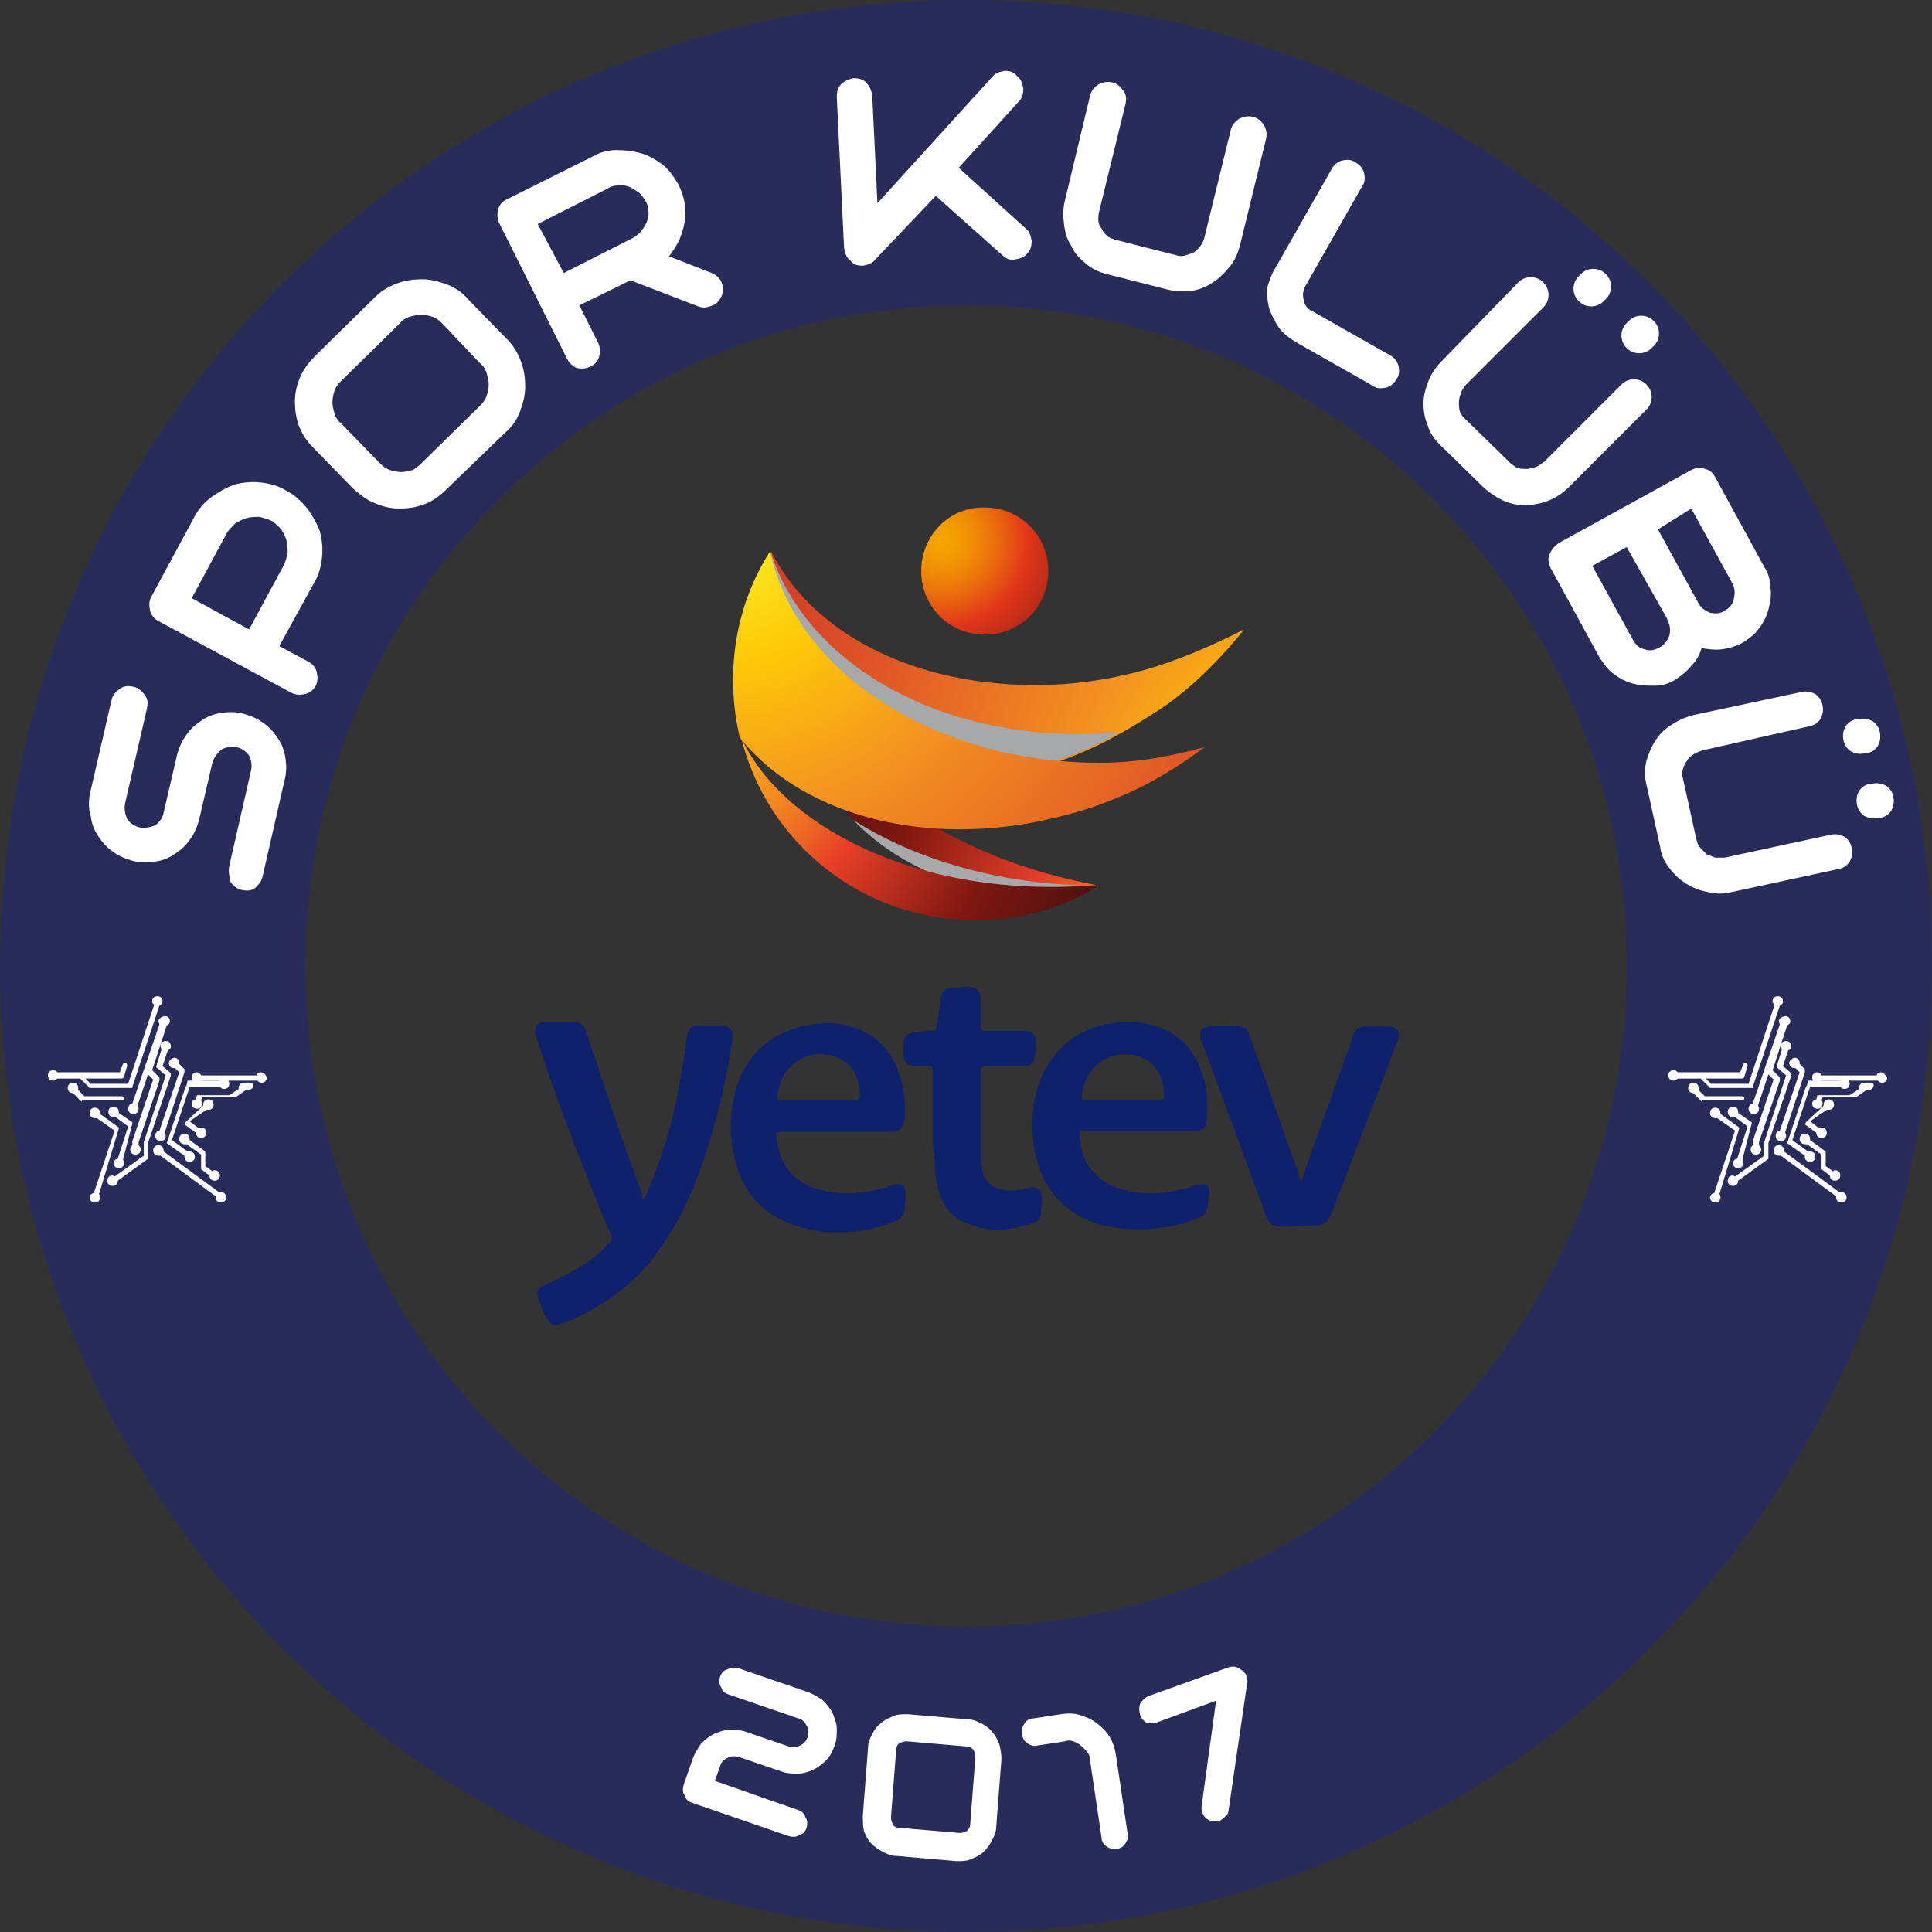 <?xml version="1.0" encoding="utf-8"?>
<!-- Generator: Adobe Illustrator 27.2.0, SVG Export Plug-In . SVG Version: 6.00 Build 0)  -->
<svg version="1.1" id="Layer_1" xmlns="http://www.w3.org/2000/svg" xmlns:xlink="http://www.w3.org/1999/xlink" x="0px" y="0px"
	 viewBox="0 0 185.4 185.4" style="enable-background:new 0 0 185.4 185.4;" xml:space="preserve">
<rect x="0" y="0" width="185.4" height="185.4" fill="#333333" stroke="none"/>
<style type="text/css">
	.st0{fill:#292C5B;}
	.st1{fill:#0F206C;}
	
		.st2{clip-path:url(#SVGID_00000103956420467627879210000018373990563669267094_);fill:url(#SVGID_00000032608660228100208220000001243000390832190620_);}
	.st3{fill:url(#SVGID_00000052794521141104865790000005480013312441400746_);}
	.st4{fill:url(#SVGID_00000157991247340801548470000003344631636967142790_);}
	.st5{fill:#A6A8AA;}
	.st6{fill:url(#SVGID_00000095337388288348932520000001988493874289524915_);}
	.st7{fill:url(#SVGID_00000143603667389668926850000004691107905986435972_);}
	.st8{fill:url(#SVGID_00000149361263788574534360000012412728889958560928_);}
	.st9{fill:#FFFFFF;}
</style>
<g>
	<path class="st0" d="M92.7,0C41.5,0,0,41.5,0,92.7s41.5,92.7,92.7,92.7s92.7-41.5,92.7-92.7S143.9,0,92.7,0z M92.7,156.1
		c-35,0-63.4-28.4-63.4-63.4c0-35,28.4-63.4,63.4-63.4c35,0,63.4,28.4,63.4,63.4C156.1,127.7,127.7,156.1,92.7,156.1z"/>
	<g>
		<path class="st1" d="M61.7,115.2c0.5-0.8,0.8-1.7,1.1-2.5c1-2.6,1.8-5.3,2.3-8.1c0.3-1.7,0.6-3.3,0.8-5c0.1-0.9,0.4-1.2,1.3-1.2
			c0.7,0,1.3,0,2,0c0.8,0,1.2,0.5,1.1,1.3c-0.4,2.6-0.9,5.2-1.6,7.7c-1.1,4-2.4,7.8-4.6,11.3c-2.1,3.4-4.9,5.9-8.5,7.6
			c-0.5,0.3-1.1,0.5-1.7,0.7c-0.7,0.3-1.2,0.1-1.5-0.6c-0.3-0.5-0.5-1.1-0.7-1.7c-0.3-0.7-0.1-1.1,0.6-1.4c1-0.5,2-0.9,3-1.5
			c1.2-0.7,2.3-1.5,3.2-2.6c0.2-0.2,0.3-0.5,0.1-0.8c-1.3-2.9-2.4-5.9-3.6-8.9c-1.3-3.4-2.5-6.7-3.6-10.2c-0.2-0.7,0.1-1.2,0.8-1.2
			c1,0,2,0,3,0c0.5,0,0.8,0.3,1,0.7c0.3,1,0.6,2,1,3c1.4,4.3,2.8,8.5,4.4,12.7C61.6,114.9,61.6,115,61.7,115.2"/>
		<path class="st1" d="M85.7,113.7c-0.1,0-0.1,0-0.2,0.1c-1.9,0.6-3.8,0.9-5.8,0.6c-1.1-0.2-2.2-0.5-3.1-1.2c-1.4-1-1.9-2.5-2.1-4.1
			c0-0.5,0-0.5,0.5-0.5c1.7,0,3.5,0,5.2,0c1.8,0,3.5,0,5.3,0c0.8,0,1.2-0.4,1.3-1.2c0.1-1.5,0-2.9-0.5-4.3c-0.6-1.8-1.7-3.3-3.4-4.1
			c-2-1-4.2-1-6.3-0.4c-3.7,1-5.8,3.9-6.3,7.4c-0.3,2-0.2,3.9,0.4,5.9c0.6,2,1.8,3.7,3.6,4.8c1.5,0.9,3.1,1.3,4.7,1.5
			c2.4,0.2,4.7-0.1,6.9-1c0.5-0.2,0.8-0.5,0.9-1.1c0-0.4,0.1-0.7,0.1-1.1C87,113.8,86.6,113.5,85.7,113.7 M74.6,105.2
			c0.4-3.6,3.7-4.8,6-3.6c1,0.5,1.6,1.4,1.8,2.5c0.1,0.4,0.1,0.7,0.1,1.1c0,0.3-0.1,0.4-0.4,0.4l-3.6,0c-1.2,0-2.4,0-3.5,0
			C74.7,105.7,74.6,105.6,74.6,105.2"/>
		<path class="st1" d="M114.9,113.7c-0.1,0-0.2,0-0.3,0.1c-1.9,0.6-3.8,0.9-5.8,0.6c-1.1-0.2-2.2-0.5-3.1-1.2
			c-1.4-1.1-2-2.5-2.1-4.2c0-0.5,0-0.5,0.4-0.5c1.8,0,3.5,0,5.3,0h0.5c1.6,0,3.2,0,4.8,0c0.8,0,1.2-0.3,1.2-1c0.2-1.8,0-3.7-0.8-5.4
			c-1-2.2-2.8-3.5-5.2-3.9c-1.1-0.2-2.1-0.2-3.2,0c-1.7,0.3-3.2,0.9-4.5,2.1c-1.9,1.8-2.8,4-3,6.6c-0.1,1.6,0,3.2,0.5,4.8
			c0.6,2,1.8,3.7,3.7,4.8c1.4,0.9,3,1.3,4.7,1.4c2.4,0.2,4.7-0.1,7-1c0.5-0.2,0.8-0.6,0.9-1.1c0-0.4,0.1-0.7,0.1-1.1
			C116.2,113.8,115.8,113.5,114.9,113.7 M103.8,105.3c0.3-3.6,3.6-4.9,6-3.7c1,0.5,1.6,1.4,1.8,2.5c0.1,0.3,0.1,0.7,0.1,1.1
			c0,0.3-0.1,0.4-0.4,0.4l-3.6,0c-1.2,0-2.4,0-3.6,0C103.9,105.6,103.8,105.6,103.8,105.3"/>
		<path class="st1" d="M124.8,113.3c0.1,0.1,0.2-0.1,0.2-0.2c1.1-3.5,2.5-7,3.7-10.5c0.4-1.1,0.8-2.1,1.1-3.1c0.3-0.8,0.5-1,1.4-1
			c0.7,0,1.3,0,2,0c0.9,0,1.2,0.5,0.9,1.4c-0.4,1-0.7,1.9-1.1,2.9c-1.7,4.5-3.5,9.1-5.2,13.6c-0.3,0.7-0.7,1.2-1.6,1.2
			c-1.1,0-2.1,0.1-3.2,0.1c-0.8,0-1.2-0.2-1.5-1c-1.6-4.4-3.3-8.9-4.9-13.3c-0.4-1.2-0.9-2.3-1.3-3.5c-0.1-0.2-0.1-0.3-0.1-0.5
			c-0.1-0.5,0.2-0.8,0.7-0.9c1-0.1,2.1-0.1,3.1,0c0.4,0,0.6,0.3,0.8,0.6c0.4,1,0.7,2,1.1,3c1.1,3.1,2.2,6.3,3.3,9.4
			C124.5,112.1,124.6,112.7,124.8,113.3"/>
		<path class="st1" d="M89.5,107.5c0-1.6,0-3.2,0-4.8c0-0.3-0.1-0.5-0.4-0.4c-0.5,0-1,0-1.4,0c-0.6,0-0.9-0.4-1-1c0-0.4,0-0.8,0-1.2
			c0-0.5,0.3-0.9,0.9-1c0.6-0.1,1.3-0.2,1.9-0.2c0.3,0,0.3-0.1,0.4-0.4c0.1-0.9,0.3-1.9,0.4-2.8c0.1-0.5,0.4-0.9,1-0.9
			c0.5,0,1.1-0.1,1.6-0.1c0.8,0,1.2,0.4,1.2,1.2c0,0.9,0,1.7,0,2.6c0,0.3,0.1,0.4,0.4,0.4c1.2,0,2.5,0,3.7,0c0.9,0,1.2,0.4,1.2,1.2
			c0,0.4,0,0.8-0.1,1.3c-0.1,0.6-0.4,0.9-1,0.9c-1.2,0-2.5,0-3.7,0c-0.3,0-0.5,0.1-0.5,0.4c0,2.7,0,5.5,0,8.2c0,0.6,0.1,1.3,0.3,1.9
			c0.4,0.9,1.1,1.3,2,1.4c0.8,0.1,1.5,0,2.3-0.2c0.9-0.2,1.3,0.2,1.3,1.1c0,0.4-0.1,0.8-0.1,1.3c0,0.4-0.2,0.7-0.6,0.9
			c-2.2,0.8-4.4,1-6.5,0.1c-1.6-0.6-2.4-1.8-2.8-3.4c-0.2-0.9-0.3-1.8-0.3-2.7C89.5,110,89.5,108.7,89.5,107.5"/>
		<g>
			<defs>
				<path id="SVGID_1_" d="M88.4,54.8c0,3.4,2.7,6.1,6.1,6.1c3.4,0,6.1-2.7,6.1-6.1c0-3.4-2.7-6.1-6.1-6.1
					C91.1,48.6,88.4,51.4,88.4,54.8"/>
			</defs>
			<clipPath id="SVGID_00000131344064736318772210000007996205279296376227_">
				<use xlink:href="#SVGID_1_"  style="overflow:visible;"/>
			</clipPath>
			
				<radialGradient id="SVGID_00000030456197388915708790000017225867797049840004_" cx="-965.73" cy="361.082" r="0.392" gradientTransform="matrix(48.366 40.361 40.361 -48.366 32225.713 56493.742)" gradientUnits="userSpaceOnUse">
				<stop  offset="0" style="stop-color:#F5A600"/>
				<stop  offset="5.137460e-02" style="stop-color:#F49F02"/>
				<stop  offset="0.124" style="stop-color:#F08D06"/>
				<stop  offset="0.21" style="stop-color:#EB6E0D"/>
				<stop  offset="0.305" style="stop-color:#E34417"/>
				<stop  offset="0.333" style="stop-color:#E1361A"/>
				<stop  offset="0.366" style="stop-color:#D63319"/>
				<stop  offset="0.554" style="stop-color:#9B2213"/>
				<stop  offset="0.644" style="stop-color:#841C11"/>
				<stop  offset="0.761" style="stop-color:#711C13"/>
				<stop  offset="0.996" style="stop-color:#411D18"/>
				<stop  offset="1" style="stop-color:#401D18"/>
			</radialGradient>
			
				<polygon style="clip-path:url(#SVGID_00000131344064736318772210000007996205279296376227_);fill:url(#SVGID_00000030456197388915708790000017225867797049840004_);" points="
				93.4,42.6 106.7,53.7 95.6,67 82.3,55.9 			"/>
		</g>
		<g>
			<g>
				
					<radialGradient id="SVGID_00000176726172387016942130000011093842927646499753_" cx="-651.048" cy="-117.614" r="92.941" gradientTransform="matrix(0.777 0 0 0.777 633.705 169.815)" gradientUnits="userSpaceOnUse">
					<stop  offset="0" style="stop-color:#FAEA25"/>
					<stop  offset="0.143" style="stop-color:#FEC908"/>
					<stop  offset="0.337" style="stop-color:#F39221"/>
					<stop  offset="0.634" style="stop-color:#E05627"/>
					<stop  offset="1" style="stop-color:#C42228"/>
				</radialGradient>
				<path style="fill:url(#SVGID_00000176726172387016942130000011093842927646499753_);" d="M109.8,64.3c-4.7,1.3-9.4,1.7-13.8,1.3
					c-10-0.8-18.4-5.5-22-12.7c-1.9,6.2-1.1,12.7,1.9,18.1c0,0,0,0,0,0c7.4,5.4,18.8,5.6,29.5,0.5c2.2-1.1,4.4-2.4,6.6-3.9
					c2.9-2.1,5.3-4.6,7.4-7.2C116.4,61.9,113.3,63.3,109.8,64.3z"/>
				<path class="st5" d="M75.8,70.9C75.8,70.9,75.8,70.9,75.8,70.9c7.4,5.4,18.8,5.6,29.5,0.5c0.7-0.3,1.4-0.7,2.1-1.1
					c0,0,0,0-0.1,0c-4.9,0.4-9.6,0-13.9-1.1c-9.7-2.5-17.1-8.6-19.5-16.4C72,59.1,72.9,65.6,75.8,70.9z"/>
				
					<radialGradient id="SVGID_00000086692539748708306280000015214398804126391716_" cx="-670.363" cy="-100.112" r="57.745" gradientTransform="matrix(0.777 0 0 0.777 633.705 169.815)" gradientUnits="userSpaceOnUse">
					<stop  offset="0" style="stop-color:#F7A41F"/>
					<stop  offset="5.530839e-02" style="stop-color:#F69D20"/>
					<stop  offset="0.135" style="stop-color:#F38A21"/>
					<stop  offset="0.228" style="stop-color:#EE6B24"/>
					<stop  offset="0.332" style="stop-color:#E74028"/>
					<stop  offset="0.333" style="stop-color:#E74028"/>
					<stop  offset="0.644" style="stop-color:#7E1711"/>
					<stop  offset="1" style="stop-color:#3A0F10"/>
				</radialGradient>
				<path style="fill:url(#SVGID_00000086692539748708306280000015214398804126391716_);" d="M93.1,85.1c4.2,1.2,8.5,1,12.5-0.1
					C88,81.9,77.3,71.1,75.9,62.3C75.9,66.7,77,80.6,93.1,85.1z"/>
				<path class="st5" d="M93.1,85.1c4.2,1.2,8.5,1,12.5-0.1c-9.7,0-17.9-2.6-23.7-6.3C84.4,81.3,88,83.7,93.1,85.1z"/>
				
					<radialGradient id="SVGID_00000159431574338730028860000013667383164872723588_" cx="-725.546" cy="-124.579" r="53.749" gradientTransform="matrix(0.777 0 0 0.777 633.705 169.815)" gradientUnits="userSpaceOnUse">
					<stop  offset="0" style="stop-color:#F7A41F"/>
					<stop  offset="5.530839e-02" style="stop-color:#F69D20"/>
					<stop  offset="0.135" style="stop-color:#F38A21"/>
					<stop  offset="0.228" style="stop-color:#EE6B24"/>
					<stop  offset="0.332" style="stop-color:#E74028"/>
					<stop  offset="0.333" style="stop-color:#E74028"/>
					<stop  offset="0.644" style="stop-color:#7E1711"/>
					<stop  offset="1" style="stop-color:#3A0F10"/>
				</radialGradient>
				<path style="fill:url(#SVGID_00000159431574338730028860000013667383164872723588_);" d="M93.6,88.3c4.4,0,8.5-1.2,12-3.4
					c-17.8,1.6-30.9-6-34.5-14.2C73.6,80.9,82.7,88.3,93.6,88.3z"/>
				
					<radialGradient id="SVGID_00000058573882425136411060000009905352749049776785_" cx="-724.705" cy="-151.111" r="98.005" gradientTransform="matrix(0.777 0 0 0.777 633.705 169.815)" gradientUnits="userSpaceOnUse">
					<stop  offset="0" style="stop-color:#FAEA25"/>
					<stop  offset="0.143" style="stop-color:#FEC908"/>
					<stop  offset="0.337" style="stop-color:#F39221"/>
					<stop  offset="0.634" style="stop-color:#E05627"/>
					<stop  offset="1" style="stop-color:#C42228"/>
				</radialGradient>
				<path style="fill:url(#SVGID_00000058573882425136411060000009905352749049776785_);" d="M105.6,73.2c-4.9,0-9.6-0.8-13.7-2.3
					c-9.4-3.3-16.3-10-18-18c-3.5,5.5-4.3,12-2.9,17.9c0,0,0,0,0,0c5.7,7.1,16.7,10.3,28.3,8.1c2.4-0.5,4.9-1.1,7.3-2.1
					c3.4-1.3,6.3-3.1,9-5.1C112.6,72.5,109.3,73.2,105.6,73.2z"/>
			</g>
		</g>
	</g>
	<path class="st9" d="M170.7,98c0,0.1,0.1,0.3,0.1,0.3l-2.6,7.6c-0.2,0-0.4,0.2-0.4,0.5c0,0.3,0.2,0.5,0.5,0.5s0.5-0.2,0.5-0.5
		c0-0.1,0-0.2-0.1-0.3l1-3l0.5,0.5l-2,5.9c0,0,0,0,0,0c0,0,0,0,0,0c0,0,0,0,0,0c0,0,0,0,0,0l0,0.4c-0.1,0.1-0.2,0.2-0.2,0.4
		c0,0.3,0.2,0.5,0.5,0.5c0.3,0,0.5-0.2,0.5-0.5c0-0.2-0.1-0.3-0.2-0.4l0-0.3l2-5.9c0-0.1,0-0.2,0-0.3l-0.7-0.7l1.4-4.3
		c0.2-0.1,0.3-0.2,0.3-0.4c0-0.3-0.2-0.5-0.5-0.5C170.9,97.6,170.7,97.8,170.7,98z M168.3,106.4
		C168.3,106.4,168.3,106.4,168.3,106.4C168.3,106.5,168.3,106.5,168.3,106.4C168.3,106.4,168.3,106.4,168.3,106.4z M171.1,98
		C171.1,98,171.1,98,171.1,98C171.1,98,171.2,98,171.1,98C171.2,98,171.1,98,171.1,98z M168.4,110.4
		C168.4,110.4,168.4,110.4,168.4,110.4C168.4,110.4,168.4,110.4,168.4,110.4C168.4,110.4,168.4,110.4,168.4,110.4z"/>
	<path class="st9" d="M176.1,113.3c0.3,0,0.5-0.2,0.5-0.5c0-0.3-0.2-0.5-0.5-0.5c-0.1,0-0.1,0-0.2,0.1l-0.7-0.5l0-1.3l0,0
		c0,0,0,0,0-0.1l-1.5-1.1c0,0,0-0.1,0-0.1c0-0.3-0.2-0.5-0.5-0.5s-0.5,0.2-0.5,0.5c0,0.3,0.2,0.5,0.5,0.5c0.1,0,0.1,0,0.2,0l1.4,1
		l0,1.3l0,0c0,0,0,0,0,0.1l0.8,0.6c0,0,0,0,0,0C175.6,113.1,175.8,113.3,176.1,113.3z M176.1,112.9
		C176.1,112.9,176.1,112.8,176.1,112.9C176.1,112.8,176.1,112.9,176.1,112.9C176.1,112.9,176.1,112.9,176.1,112.9z M173.2,109.5
		C173.2,109.5,173.2,109.5,173.2,109.5C173.2,109.5,173.2,109.5,173.2,109.5C173.2,109.5,173.2,109.5,173.2,109.5z"/>
	<path class="st9" d="M171.7,102c0,0.3,0.2,0.5,0.5,0.5c0,0,0.1,0,0.1,0l0.4,0.4l-1.9,5.6c-0.2,0-0.4,0.2-0.4,0.5
		c0,0.3,0.2,0.5,0.5,0.5c0.3,0,0.5-0.2,0.5-0.5c0-0.1,0-0.2-0.1-0.3l1.9-5.8c0-0.1,0-0.2,0-0.3l-0.5-0.5c0,0,0-0.1,0-0.1
		c0-0.3-0.2-0.5-0.5-0.5C171.9,101.6,171.7,101.8,171.7,102z M170.8,108.9C170.9,108.9,170.9,108.9,170.8,108.9
		C170.9,108.9,170.8,108.9,170.8,108.9C170.8,108.9,170.8,108.9,170.8,108.9z M172.1,102C172.1,102,172.1,102,172.1,102
		C172.2,102,172.2,102,172.1,102C172.2,102,172.1,102,172.1,102z"/>
	<path class="st9" d="M180.5,102.9c-0.2,0-0.4,0.1-0.4,0.3l-5.3,0c-0.1-0.2-0.2-0.3-0.4-0.3c-0.3,0-0.5,0.2-0.5,0.5
		c0,0.3,0.2,0.5,0.5,0.5c0.2,0,0.3-0.1,0.4-0.2l5.4,0c0.1,0.1,0.2,0.2,0.4,0.2c0.3,0,0.5-0.2,0.5-0.5
		C180.9,103.1,180.7,102.9,180.5,102.9z M180.5,103.4C180.5,103.3,180.5,103.3,180.5,103.4C180.5,103.3,180.5,103.3,180.5,103.4
		C180.5,103.4,180.5,103.4,180.5,103.4z M174.3,103.3C174.3,103.3,174.3,103.3,174.3,103.3C174.3,103.3,174.3,103.3,174.3,103.3
		C174.3,103.3,174.3,103.3,174.3,103.3z"/>
	<path class="st9" d="M178.9,103.9c-0.3,0-0.5,0.2-0.5,0.5c0,0,0,0,0,0.1l-0.9,0.6l-3.1,0c0,0,0,0,0,0c0,0,0,0,0,0c0,0,0,0,0,0
		c0,0,0,0,0,0c0,0,0,0,0,0c0,0,0,0,0,0c0,0,0,0,0,0c0,0,0,0,0,0c0,0,0,0,0,0c0,0,0,0,0,0c0,0,0,0,0,0c0,0,0,0,0,0c0,0,0,0,0,0
		c0,0,0,0,0,0l-0.1,0.4c-0.2,0-0.4,0.2-0.4,0.4c0,0.3,0.2,0.5,0.5,0.5s0.5-0.2,0.5-0.5c0-0.1,0-0.2-0.1-0.3l0.1-0.3l3,0l0,0l0,0l0,0
		c0,0,0,0,0.1,0c0,0,0,0,0,0c0,0,0,0,0.1,0c0,0,0,0,0,0l1-0.7c0.1,0,0.1,0,0.2,0c0.3,0,0.5-0.2,0.5-0.5S179.1,103.9,178.9,103.9z
		 M174.1,106.1C174.1,106.1,174.1,106.1,174.1,106.1C174.1,106.1,174.1,106.1,174.1,106.1C174.1,106.1,174.1,106.1,174.1,106.1z
		 M178.8,104.4C178.9,104.4,178.9,104.4,178.8,104.4C178.9,104.4,178.8,104.4,178.8,104.4C178.8,104.4,178.8,104.4,178.8,104.4z"/>
	<path class="st9" d="M176.7,114.4c-0.1,0-0.1,0-0.2,0l-5.3-3.9c0,0,0-0.1,0-0.1c0-0.3-0.2-0.5-0.5-0.5c-0.3,0-0.5,0.2-0.5,0.5
		c0,0.3,0.2,0.5,0.5,0.5c0.1,0,0.1,0,0.2,0l5.3,3.9c0,0,0,0.1,0,0.1c0,0.3,0.2,0.5,0.5,0.5c0.3,0,0.5-0.2,0.5-0.5
		C177.2,114.6,177,114.4,176.7,114.4z M176.7,114.9C176.7,114.9,176.7,114.9,176.7,114.9C176.7,114.9,176.7,114.9,176.7,114.9
		C176.7,114.9,176.7,114.9,176.7,114.9z M170.8,110.4C170.8,110.4,170.8,110.4,170.8,110.4C170.8,110.4,170.8,110.4,170.8,110.4
		C170.8,110.5,170.8,110.5,170.8,110.4z"/>
	<path class="st9" d="M163.2,103.5l0.9,0.9c0,0,0,0,0.1,0l0,0c0,0,0,0,0,0c0,0,0,0,0,0c0,0,0,0,0,0l3.8,0l0,0c0,0,0,0,0,0
		c0,0,0,0,0.1,0c0,0,0,0,0,0c0,0,0,0,0.1,0c0,0,0,0,0,0c0,0,0,0,0,0c0,0,0,0,0,0c0,0,0,0,0-0.1c0,0,0,0,0,0l2.6-7.8
		c0.2-0.1,0.3-0.2,0.3-0.4c0-0.3-0.2-0.5-0.5-0.5c-0.3,0-0.5,0.2-0.5,0.5c0,0.1,0.1,0.3,0.2,0.3l-2.5,7.6l-3.6,0l-0.5-0.5l3.5,0
		c0.1,0,0.2-0.1,0.2-0.2l0.3-1c0-0.1,0-0.2-0.1-0.3c-0.1,0-0.2,0-0.3,0.1l-0.3,0.8l-6,0c-0.1-0.1-0.2-0.2-0.4-0.2
		c-0.3,0-0.5,0.2-0.5,0.5c0,0.3,0.2,0.5,0.5,0.5c0.2,0,0.3-0.1,0.4-0.2L163.2,103.5z M160.8,103.2
		C160.8,103.2,160.8,103.2,160.8,103.2C160.8,103.3,160.8,103.3,160.8,103.2C160.8,103.2,160.8,103.2,160.8,103.2z M170.7,96.1
		C170.7,96.1,170.7,96.1,170.7,96.1C170.7,96.1,170.8,96.1,170.7,96.1C170.8,96.1,170.7,96.1,170.7,96.1z"/>
	<path class="st9" d="M166.9,108.3C166.9,108.3,166.9,108.3,166.9,108.3C166.9,108.3,166.9,108.3,166.9,108.3
		C166.9,108.3,166.9,108.3,166.9,108.3C166.9,108.3,166.9,108.3,166.9,108.3C166.9,108.2,166.9,108.2,166.9,108.3c0-0.1,0-0.1,0-0.1
		c0,0,0,0,0,0c0,0,0,0,0,0c0,0,0,0,0,0c0,0,0,0,0,0c0,0,0,0,0,0c0,0,0,0,0,0c0,0,0,0,0,0c0,0,0,0,0,0l-1.8-1.3c0,0,0-0.1,0-0.1
		c0-0.3-0.2-0.5-0.5-0.5s-0.5,0.2-0.5,0.5c0,0.3,0.2,0.5,0.5,0.5c0.1,0,0.1,0,0.2,0l1.7,1.2l-2,6c-0.2,0-0.4,0.2-0.4,0.4
		c0,0.3,0.2,0.5,0.5,0.5c0.3,0,0.5-0.2,0.5-0.5c0-0.1,0-0.2-0.1-0.3L166.9,108.3z M164.5,114.8C164.5,114.8,164.5,114.8,164.5,114.8
		C164.5,114.9,164.5,114.9,164.5,114.8C164.5,114.8,164.5,114.8,164.5,114.8z M164.6,106.7C164.6,106.7,164.6,106.7,164.6,106.7
		C164.6,106.7,164.6,106.7,164.6,106.7C164.6,106.7,164.6,106.7,164.6,106.7z"/>
	<path class="st9" d="M169.7,111.2C169.7,111.2,169.7,111.2,169.7,111.2C169.7,111.1,169.7,111.1,169.7,111.2
		C169.7,111.1,169.7,111.1,169.7,111.2C169.7,111.1,169.7,111.1,169.7,111.2C169.7,111.1,169.7,111.1,169.7,111.2l0-1.5l2.2-6.5
		c0-0.1,0-0.2,0-0.2l-0.8-0.7l0.5-1.5c0.2-0.1,0.3-0.2,0.3-0.4c0-0.3-0.2-0.5-0.5-0.5c-0.3,0-0.5,0.2-0.5,0.5c0,0.1,0.1,0.3,0.1,0.3
		l-0.5,1.6c0,0.1,0,0.2,0.1,0.2l0.8,0.7l-2.1,6.4c0,0,0,0,0,0c0,0,0,0,0,0c0,0,0,0,0,0c0,0,0,0,0,0l0,1.3l-2.8,2
		c-0.1,0-0.1-0.1-0.2-0.1c-0.3,0-0.5,0.2-0.5,0.5c0,0.3,0.2,0.5,0.5,0.5s0.5-0.2,0.5-0.5c0,0,0,0,0,0L169.7,111.2
		C169.7,111.2,169.7,111.2,169.7,111.2C169.7,111.2,169.7,111.2,169.7,111.2C169.7,111.2,169.7,111.2,169.7,111.2
		C169.7,111.2,169.7,111.2,169.7,111.2C169.7,111.2,169.7,111.2,169.7,111.2z M166.3,113.3C166.3,113.3,166.3,113.3,166.3,113.3
		C166.3,113.4,166.3,113.4,166.3,113.3C166.3,113.3,166.3,113.3,166.3,113.3z M171.4,100.3C171.4,100.3,171.5,100.3,171.4,100.3
		C171.5,100.3,171.5,100.3,171.4,100.3C171.5,100.3,171.4,100.3,171.4,100.3z"/>
	<path class="st9" d="M173.4,107.6C173.3,107.7,173.3,107.7,173.4,107.6C173.3,107.7,173.3,107.7,173.4,107.6
		C173.3,107.7,173.3,107.7,173.4,107.6C173.3,107.7,173.3,107.7,173.4,107.6C173.3,107.7,173.3,107.7,173.4,107.6
		c-0.1,0.1-0.1,0.1-0.1,0.1c0,0,0,0,0,0l-0.1,0.2c0,0,0,0,0,0c0,0,0,0,0,0c0,0,0,0,0,0c0,0,0,0,0,0c0,0,0,0,0,0c0,0,0,0,0,0
		c0,0,0,0,0,0c0,0,0,0,0,0c0,0,0,0,0,0c0,0,0,0,0,0c0,0,0,0,0,0c0,0,0,0,0,0c0,0,0,0,0,0c0,0,0,0,0,0c0,0,0,0,0,0l1.1,0.8
		c0,0,0,0,0,0c0,0.3,0.2,0.5,0.5,0.5c0.3,0,0.5-0.2,0.5-0.5c0-0.3-0.2-0.5-0.5-0.5c-0.1,0-0.2,0-0.2,0.1l-0.9-0.7l1.6-1.1
		c0.1,0,0.1,0,0.2,0c0.3,0,0.5-0.2,0.5-0.5c0-0.3-0.2-0.5-0.5-0.5c-0.3,0-0.5,0.2-0.5,0.5c0,0,0,0,0,0.1L173.4,107.6
		C173.4,107.6,173.4,107.6,173.4,107.6z M175.4,106.4C175.4,106.4,175.4,106.4,175.4,106.4C175.5,106.4,175.5,106.4,175.4,106.4
		C175.5,106.4,175.4,106.4,175.4,106.4z M174.8,109C174.8,109,174.8,109,174.8,109C174.8,109,174.8,109,174.8,109
		C174.8,109,174.8,109,174.8,109z"/>
	<path class="st9" d="M173.3,104.3C173.3,104.3,173.3,104.3,173.3,104.3C173.3,104.3,173.3,104.3,173.3,104.3l-1.8,5.4c0,0,0,0,0,0
		c0,0,0,0,0,0c0,0,0,0,0,0c0,0,0,0,0,0c0,0,0,0,0,0c0,0,0,0,0,0c0,0,0,0,0,0c0,0,0,0,0,0c0,0,0,0,0,0c0,0,0,0,0,0c0,0,0,0,0,0
		c0,0,0,0,0,0c0,0,0,0,0,0c0,0,0,0,0,0c0,0,0,0,0,0l1.7,1.2c0,0,0,0,0,0.1c0,0.3,0.2,0.5,0.5,0.5s0.5-0.2,0.5-0.5s-0.2-0.5-0.5-0.5
		c-0.1,0-0.1,0-0.2,0l-1.5-1.1l1.7-5.1l2.9,0c0.1,0.1,0.2,0.2,0.4,0.2c0.3,0,0.5-0.2,0.5-0.5c0-0.3-0.2-0.5-0.5-0.5
		c-0.2,0-0.3,0.1-0.4,0.2l-3.1,0c0,0,0,0,0,0c0,0,0,0,0,0c0,0,0,0,0,0c0,0,0,0,0,0c0,0,0,0,0,0C173.4,104.2,173.4,104.2,173.3,104.3
		C173.4,104.2,173.4,104.2,173.3,104.3C173.4,104.2,173.4,104.2,173.3,104.3C173.4,104.2,173.4,104.2,173.3,104.3
		C173.3,104.2,173.3,104.2,173.3,104.3C173.3,104.2,173.3,104.2,173.3,104.3C173.3,104.3,173.3,104.3,173.3,104.3z M173.7,111.2
		C173.7,111.2,173.7,111.2,173.7,111.2C173.7,111.2,173.7,111.2,173.7,111.2C173.7,111.2,173.7,111.2,173.7,111.2z M177,104.4
		C177,104.4,177,104.4,177,104.4C177,104.4,177,104.4,177,104.4C177,104.4,177,104.4,177,104.4z"/>
	<path class="st9" d="M168.1,107.8C168.2,107.8,168.2,107.8,168.1,107.8C168.2,107.8,168.2,107.8,168.1,107.8
		C168.2,107.8,168.2,107.8,168.1,107.8C168.2,107.8,168.2,107.8,168.1,107.8c0-0.1,0-0.1,0-0.1c0,0,0,0,0,0c0,0,0,0,0,0c0,0,0,0,0,0
		c0,0,0,0,0,0c0,0,0,0,0,0c0,0,0,0,0,0c0,0,0,0,0,0c0,0,0,0,0,0l-1.3-0.9c0,0,0-0.1,0-0.1c0-0.3-0.2-0.5-0.5-0.5
		c-0.3,0-0.5,0.2-0.5,0.5c0,0.3,0.2,0.5,0.5,0.5c0.1,0,0.1,0,0.2,0l1.2,0.9l-1,3.1c-0.2,0-0.4,0.2-0.4,0.4c0,0.3,0.2,0.5,0.5,0.5
		c0.3,0,0.5-0.2,0.5-0.5c0-0.1,0-0.2-0.1-0.3L168.1,107.8C168.1,107.8,168.1,107.8,168.1,107.8z M166.7,111.4
		C166.7,111.4,166.7,111.4,166.7,111.4C166.7,111.4,166.7,111.4,166.7,111.4C166.7,111.4,166.7,111.4,166.7,111.4z M166.3,106.6
		C166.3,106.5,166.3,106.5,166.3,106.6C166.3,106.5,166.3,106.5,166.3,106.6C166.3,106.6,166.3,106.6,166.3,106.6z"/>
	<path class="st9" d="M163.4,105.6C163.4,105.6,163.4,105.6,163.4,105.6C163.4,105.6,163.5,105.6,163.4,105.6l3.8,0
		c0.1,0,0.2-0.1,0.2-0.2c0-0.1-0.1-0.2-0.2-0.2l-3.6,0l-0.6-0.6c0-0.1,0-0.1,0-0.2c0-0.3-0.2-0.5-0.5-0.5s-0.5,0.2-0.5,0.5
		c0,0.3,0.2,0.5,0.5,0.5c0,0,0,0,0,0l0.8,0.8C163.3,105.6,163.4,105.6,163.4,105.6L163.4,105.6C163.4,105.6,163.4,105.6,163.4,105.6
		z M162.5,104.3C162.5,104.3,162.5,104.3,162.5,104.3C162.5,104.3,162.5,104.3,162.5,104.3C162.5,104.3,162.5,104.3,162.5,104.3z"/>
	<path class="st9" d="M15.2,98c0,0.1,0.1,0.3,0.1,0.3l-2.6,7.6c-0.2,0-0.4,0.2-0.4,0.5c0,0.3,0.2,0.5,0.5,0.5c0.3,0,0.5-0.2,0.5-0.5
		c0-0.1,0-0.2-0.1-0.3l1-3l0.5,0.5l-2,5.9c0,0,0,0,0,0c0,0,0,0,0,0c0,0,0,0,0,0c0,0,0,0,0,0l0,0.4c-0.1,0.1-0.2,0.2-0.2,0.4
		c0,0.3,0.2,0.5,0.5,0.5c0.3,0,0.5-0.2,0.5-0.5c0-0.2-0.1-0.3-0.2-0.4l0-0.3l2-5.9c0-0.1,0-0.2,0-0.3l-0.7-0.7l1.4-4.3
		c0.2-0.1,0.3-0.2,0.3-0.4c0-0.3-0.2-0.5-0.5-0.5C15.4,97.6,15.2,97.8,15.2,98z M12.8,106.4C12.9,106.4,12.9,106.4,12.8,106.4
		C12.9,106.5,12.8,106.5,12.8,106.4C12.8,106.4,12.8,106.4,12.8,106.4z M15.6,98C15.6,98,15.6,98,15.6,98C15.7,98,15.7,98,15.6,98
		C15.7,98,15.6,98,15.6,98z M12.9,110.4C12.9,110.4,12.9,110.4,12.9,110.4C12.9,110.4,12.9,110.4,12.9,110.4
		C12.9,110.4,12.9,110.4,12.9,110.4z"/>
	<path class="st9" d="M20.6,113.3c0.3,0,0.5-0.2,0.5-0.5s-0.2-0.5-0.5-0.5c-0.1,0-0.1,0-0.2,0.1l-0.7-0.5l0-1.3l0,0c0,0,0,0,0-0.1
		l-1.5-1.1c0,0,0-0.1,0-0.1c0-0.3-0.2-0.5-0.5-0.5c-0.3,0-0.5,0.2-0.5,0.5c0,0.3,0.2,0.5,0.5,0.5c0.1,0,0.1,0,0.2,0l1.4,1l0,1.3l0,0
		c0,0,0,0,0,0.1l0.8,0.6c0,0,0,0,0,0C20.1,113.1,20.3,113.3,20.6,113.3z M20.6,112.9C20.6,112.9,20.6,112.8,20.6,112.9
		C20.6,112.8,20.6,112.9,20.6,112.9C20.6,112.9,20.6,112.9,20.6,112.9z M17.7,109.5C17.7,109.5,17.7,109.5,17.7,109.5
		C17.7,109.5,17.7,109.5,17.7,109.5C17.7,109.5,17.7,109.5,17.7,109.5z"/>
	<path class="st9" d="M16.2,102c0,0.3,0.2,0.5,0.5,0.5c0,0,0.1,0,0.1,0l0.4,0.4l-1.9,5.6c-0.2,0-0.4,0.2-0.4,0.5
		c0,0.3,0.2,0.5,0.5,0.5c0.3,0,0.5-0.2,0.5-0.5c0-0.1,0-0.2-0.1-0.3l1.9-5.8c0-0.1,0-0.2,0-0.3l-0.5-0.5c0,0,0-0.1,0-0.1
		c0-0.3-0.2-0.5-0.5-0.5C16.4,101.6,16.2,101.8,16.2,102z M15.4,108.9C15.4,108.9,15.4,108.9,15.4,108.9
		C15.4,108.9,15.3,108.9,15.4,108.9C15.3,108.9,15.3,108.9,15.4,108.9z M16.6,102C16.6,102,16.7,102,16.6,102
		C16.7,102,16.7,102,16.6,102C16.7,102,16.6,102,16.6,102z"/>
	<path class="st9" d="M25,102.9c-0.2,0-0.4,0.1-0.4,0.3l-5.3,0c-0.1-0.2-0.2-0.3-0.4-0.3c-0.3,0-0.5,0.2-0.5,0.5
		c0,0.3,0.2,0.5,0.5,0.5c0.2,0,0.3-0.1,0.4-0.2l5.4,0c0.1,0.1,0.2,0.2,0.4,0.2c0.3,0,0.5-0.2,0.5-0.5
		C25.5,103.1,25.3,102.9,25,102.9z M25,103.4C25,103.3,25,103.3,25,103.4C25,103.3,25,103.3,25,103.4C25,103.4,25,103.4,25,103.4z
		 M18.8,103.3C18.8,103.3,18.8,103.3,18.8,103.3C18.8,103.3,18.8,103.3,18.8,103.3C18.8,103.3,18.8,103.3,18.8,103.3z"/>
	<path class="st9" d="M23.4,103.9c-0.3,0-0.5,0.2-0.5,0.5c0,0,0,0,0,0.1l-0.9,0.6l-3.1,0c0,0,0,0,0,0c0,0,0,0,0,0c0,0,0,0,0,0
		c0,0,0,0,0,0c0,0,0,0,0,0c0,0,0,0,0,0c0,0,0,0,0,0c0,0,0,0,0,0c0,0,0,0,0,0c0,0,0,0,0,0c0,0,0,0,0,0c0,0,0,0,0,0c0,0,0,0,0,0
		c0,0,0,0,0,0l-0.1,0.4c-0.2,0-0.4,0.2-0.4,0.4c0,0.3,0.2,0.5,0.5,0.5s0.5-0.2,0.5-0.5c0-0.1,0-0.2-0.1-0.3l0.1-0.3l3,0l0,0l0,0l0,0
		c0,0,0,0,0.1,0c0,0,0,0,0,0c0,0,0,0,0.1,0c0,0,0,0,0,0l1-0.7c0.1,0,0.1,0,0.2,0c0.3,0,0.5-0.2,0.5-0.5S23.6,103.9,23.4,103.9z
		 M18.6,106.1C18.6,106.1,18.6,106.1,18.6,106.1C18.6,106.1,18.6,106.1,18.6,106.1C18.6,106.1,18.6,106.1,18.6,106.1z M23.4,104.4
		C23.4,104.4,23.4,104.4,23.4,104.4C23.4,104.4,23.3,104.4,23.4,104.4C23.3,104.4,23.4,104.4,23.4,104.4z"/>
	<path class="st9" d="M21.2,114.4c-0.1,0-0.1,0-0.2,0l-5.3-3.9c0,0,0-0.1,0-0.1c0-0.3-0.2-0.5-0.5-0.5c-0.3,0-0.5,0.2-0.5,0.5
		c0,0.3,0.2,0.5,0.5,0.5c0.1,0,0.1,0,0.2,0l5.3,3.9c0,0,0,0.1,0,0.1c0,0.3,0.2,0.5,0.5,0.5c0.3,0,0.5-0.2,0.5-0.5
		C21.7,114.6,21.5,114.4,21.2,114.4z M21.2,114.9C21.3,114.9,21.3,114.9,21.2,114.9C21.3,114.9,21.2,114.9,21.2,114.9
		C21.2,114.9,21.2,114.9,21.2,114.9z M15.3,110.4C15.3,110.4,15.3,110.4,15.3,110.4C15.3,110.4,15.3,110.4,15.3,110.4
		C15.3,110.5,15.3,110.5,15.3,110.4z"/>
	<path class="st9" d="M7.7,103.5l0.9,0.9c0,0,0,0,0.1,0l0,0c0,0,0,0,0,0c0,0,0,0,0,0c0,0,0,0,0,0l3.8,0l0,0c0,0,0,0,0,0
		c0,0,0,0,0.1,0c0,0,0,0,0,0c0,0,0,0,0.1,0c0,0,0,0,0,0c0,0,0,0,0,0c0,0,0,0,0,0c0,0,0,0,0-0.1c0,0,0,0,0,0l2.6-7.8
		c0.2-0.1,0.3-0.2,0.3-0.4c0-0.3-0.2-0.5-0.5-0.5c-0.3,0-0.5,0.2-0.5,0.5c0,0.1,0.1,0.3,0.2,0.3l-2.5,7.6l-3.6,0l-0.5-0.5l3.5,0
		c0.1,0,0.2-0.1,0.2-0.2l0.3-1c0-0.1,0-0.2-0.1-0.3c-0.1,0-0.2,0-0.3,0.1l-0.3,0.8l-6,0c-0.1-0.1-0.2-0.2-0.4-0.2
		c-0.3,0-0.5,0.2-0.5,0.5c0,0.3,0.2,0.5,0.5,0.5c0.2,0,0.3-0.1,0.4-0.2L7.7,103.5z M5.3,103.2C5.3,103.2,5.3,103.2,5.3,103.2
		C5.3,103.3,5.3,103.3,5.3,103.2C5.3,103.2,5.3,103.2,5.3,103.2z M15.2,96.1C15.2,96.1,15.2,96.1,15.2,96.1
		C15.3,96.1,15.3,96.1,15.2,96.1C15.3,96.1,15.2,96.1,15.2,96.1z"/>
	<path class="st9" d="M11.4,108.3C11.4,108.3,11.4,108.3,11.4,108.3C11.4,108.3,11.4,108.3,11.4,108.3
		C11.4,108.3,11.4,108.3,11.4,108.3C11.5,108.3,11.5,108.3,11.4,108.3C11.5,108.2,11.4,108.2,11.4,108.3c0-0.1,0-0.1,0-0.1
		c0,0,0,0,0,0c0,0,0,0,0,0c0,0,0,0,0,0c0,0,0,0,0,0c0,0,0,0,0,0c0,0,0,0,0,0c0,0,0,0,0,0c0,0,0,0,0,0l-1.8-1.3c0,0,0-0.1,0-0.1
		c0-0.3-0.2-0.5-0.5-0.5c-0.3,0-0.5,0.2-0.5,0.5c0,0.3,0.2,0.5,0.5,0.5c0.1,0,0.1,0,0.2,0l1.7,1.2l-2,6c-0.2,0-0.4,0.2-0.4,0.4
		c0,0.3,0.2,0.5,0.5,0.5c0.3,0,0.5-0.2,0.5-0.5c0-0.1,0-0.2-0.1-0.3L11.4,108.3z M9,114.8C9,114.8,9.1,114.8,9,114.8
		C9.1,114.9,9,114.9,9,114.8C9,114.8,9,114.8,9,114.8z M9.1,106.7C9.1,106.7,9.1,106.7,9.1,106.7C9.1,106.7,9.2,106.7,9.1,106.7
		C9.2,106.7,9.1,106.7,9.1,106.7z"/>
	<path class="st9" d="M14.2,111.2C14.2,111.2,14.2,111.2,14.2,111.2C14.3,111.1,14.3,111.1,14.2,111.2
		C14.3,111.1,14.3,111.1,14.2,111.2C14.3,111.1,14.3,111.1,14.2,111.2C14.3,111.1,14.3,111.1,14.2,111.2l0-1.5l2.2-6.5
		c0-0.1,0-0.2,0-0.2l-0.8-0.7l0.5-1.5c0.2-0.1,0.3-0.2,0.3-0.4c0-0.3-0.2-0.5-0.5-0.5c-0.3,0-0.5,0.2-0.5,0.5c0,0.1,0.1,0.3,0.1,0.3
		l-0.5,1.6c0,0.1,0,0.2,0.1,0.2l0.8,0.7l-2.1,6.4c0,0,0,0,0,0c0,0,0,0,0,0c0,0,0,0,0,0c0,0,0,0,0,0l0,1.3l-2.8,2
		c-0.1,0-0.1-0.1-0.2-0.1c-0.3,0-0.5,0.2-0.5,0.5s0.2,0.5,0.5,0.5c0.3,0,0.5-0.2,0.5-0.5c0,0,0,0,0,0L14.2,111.2
		C14.2,111.2,14.2,111.2,14.2,111.2C14.2,111.2,14.2,111.2,14.2,111.2C14.2,111.2,14.2,111.2,14.2,111.2
		C14.2,111.2,14.2,111.2,14.2,111.2C14.2,111.2,14.2,111.2,14.2,111.2z M10.8,113.3C10.8,113.3,10.9,113.3,10.8,113.3
		C10.9,113.4,10.8,113.4,10.8,113.3C10.8,113.3,10.8,113.3,10.8,113.3z M16,100.3C16,100.3,16,100.3,16,100.3
		C16,100.3,16,100.3,16,100.3C16,100.3,16,100.3,16,100.3z"/>
	<path class="st9" d="M17.9,107.6C17.9,107.7,17.9,107.7,17.9,107.6C17.8,107.7,17.8,107.7,17.9,107.6
		C17.8,107.7,17.8,107.7,17.9,107.6C17.8,107.7,17.8,107.7,17.9,107.6C17.8,107.7,17.8,107.7,17.9,107.6c-0.1,0.1-0.1,0.1-0.1,0.1
		c0,0,0,0,0,0l-0.1,0.2c0,0,0,0,0,0c0,0,0,0,0,0c0,0,0,0,0,0c0,0,0,0,0,0c0,0,0,0,0,0c0,0,0,0,0,0c0,0,0,0,0,0c0,0,0,0,0,0
		c0,0,0,0,0,0c0,0,0,0,0,0c0,0,0,0,0,0c0,0,0,0,0,0c0,0,0,0,0,0c0,0,0,0,0,0c0,0,0,0,0,0l1.1,0.8c0,0,0,0,0,0c0,0.3,0.2,0.5,0.5,0.5
		c0.3,0,0.5-0.2,0.5-0.5c0-0.3-0.2-0.5-0.5-0.5c-0.1,0-0.2,0-0.2,0.1l-0.9-0.7l1.6-1.1c0.1,0,0.1,0,0.2,0c0.3,0,0.5-0.2,0.5-0.5
		c0-0.3-0.2-0.5-0.5-0.5c-0.3,0-0.5,0.2-0.5,0.5c0,0,0,0,0,0.1L17.9,107.6C17.9,107.6,17.9,107.6,17.9,107.6z M20,106.4
		C20,106.4,20,106.4,20,106.4C20,106.4,20,106.4,20,106.4C20,106.4,20,106.4,20,106.4z M19.3,109C19.3,109,19.3,109,19.3,109
		C19.3,109,19.4,109,19.3,109C19.4,109,19.3,109,19.3,109z"/>
	<path class="st9" d="M17.8,104.3C17.8,104.3,17.8,104.3,17.8,104.3C17.8,104.3,17.8,104.3,17.8,104.3l-1.8,5.4c0,0,0,0,0,0
		c0,0,0,0,0,0c0,0,0,0,0,0c0,0,0,0,0,0c0,0,0,0,0,0c0,0,0,0,0,0c0,0,0,0,0,0c0,0,0,0,0,0c0,0,0,0,0,0c0,0,0,0,0,0c0,0,0,0,0,0
		c0,0,0,0,0,0c0,0,0,0,0,0c0,0,0,0,0,0c0,0,0,0,0,0l1.7,1.2c0,0,0,0,0,0.1c0,0.3,0.2,0.5,0.5,0.5s0.5-0.2,0.5-0.5s-0.2-0.5-0.5-0.5
		c-0.1,0-0.1,0-0.2,0l-1.5-1.1l1.7-5.1l2.9,0c0.1,0.1,0.2,0.2,0.4,0.2c0.3,0,0.5-0.2,0.5-0.5s-0.2-0.5-0.5-0.5
		c-0.2,0-0.3,0.1-0.4,0.2l-3.1,0c0,0,0,0,0,0c0,0,0,0,0,0c0,0,0,0,0,0c0,0,0,0,0,0c0,0,0,0,0,0C17.9,104.2,17.9,104.2,17.8,104.3
		C17.9,104.2,17.9,104.2,17.8,104.3C17.9,104.2,17.9,104.2,17.8,104.3C17.9,104.2,17.9,104.2,17.8,104.3
		C17.9,104.2,17.9,104.2,17.8,104.3C17.8,104.2,17.8,104.2,17.8,104.3C17.8,104.3,17.8,104.3,17.8,104.3z M18.2,111.2
		C18.2,111.2,18.3,111.2,18.2,111.2C18.3,111.2,18.2,111.2,18.2,111.2C18.2,111.2,18.2,111.2,18.2,111.2z M21.5,104.4
		C21.5,104.4,21.5,104.4,21.5,104.4C21.5,104.4,21.5,104.4,21.5,104.4C21.5,104.4,21.5,104.4,21.5,104.4z"/>
	<path class="st9" d="M12.7,107.8C12.7,107.8,12.7,107.8,12.7,107.8C12.7,107.8,12.7,107.8,12.7,107.8
		C12.7,107.8,12.7,107.8,12.7,107.8C12.7,107.8,12.7,107.8,12.7,107.8c0-0.1,0-0.1,0-0.1c0,0,0,0,0,0c0,0,0,0,0,0c0,0,0,0,0,0
		c0,0,0,0,0,0c0,0,0,0,0,0c0,0,0,0,0,0c0,0,0,0,0,0c0,0,0,0,0,0l-1.3-0.9c0,0,0-0.1,0-0.1c0-0.3-0.2-0.5-0.5-0.5
		c-0.3,0-0.5,0.2-0.5,0.5c0,0.3,0.2,0.5,0.5,0.5c0.1,0,0.1,0,0.2,0l1.2,0.9l-1,3.1c-0.2,0-0.4,0.2-0.4,0.4c0,0.3,0.2,0.5,0.5,0.5
		c0.3,0,0.5-0.2,0.5-0.5c0-0.1,0-0.2-0.1-0.3L12.7,107.8C12.7,107.8,12.7,107.8,12.7,107.8z M11.2,111.4
		C11.2,111.4,11.2,111.4,11.2,111.4C11.2,111.4,11.2,111.4,11.2,111.4C11.2,111.4,11.2,111.4,11.2,111.4z M10.8,106.6
		C10.8,106.5,10.8,106.5,10.8,106.6C10.8,106.5,10.8,106.5,10.8,106.6C10.8,106.6,10.8,106.6,10.8,106.6z"/>
	<path class="st9" d="M7.9,105.6C7.9,105.6,7.9,105.6,7.9,105.6C8,105.6,8,105.6,7.9,105.6l3.8,0c0.1,0,0.2-0.1,0.2-0.2
		c0-0.1-0.1-0.2-0.2-0.2l-3.6,0l-0.6-0.6c0-0.1,0-0.1,0-0.2c0-0.3-0.2-0.5-0.5-0.5s-0.5,0.2-0.5,0.5c0,0.3,0.2,0.5,0.5,0.5
		c0,0,0,0,0,0l0.8,0.8C7.9,105.6,7.9,105.6,7.9,105.6L7.9,105.6C7.9,105.6,7.9,105.6,7.9,105.6z M7,104.3C7,104.3,7,104.3,7,104.3
		C7.1,104.3,7.1,104.3,7,104.3C7.1,104.3,7,104.3,7,104.3z"/>
	<g>
		<path class="st9" d="M8.6,76.3l2.1-9.1c0.1-0.5,0.4-0.8,0.8-1.1c0.4-0.3,0.8-0.3,1.3-0.2c0.5,0.1,0.8,0.4,1.1,0.8
			c0.3,0.4,0.3,0.8,0.2,1.3L12,77.1c-0.1,0.5,0,1,0.2,1.5c0.3,0.4,0.7,0.7,1.2,0.8c0.5,0.1,1,0,1.5-0.2c0.4-0.3,0.7-0.7,0.8-1.2
			l1.3-5.6c0.2-0.7,0.5-1.4,0.9-1.9c0.4-0.6,0.9-1,1.5-1.4c0.6-0.4,1.2-0.6,1.9-0.7c0.7-0.1,1.4-0.1,2.1,0.1
			c0.7,0.2,1.4,0.5,1.9,0.9c0.6,0.4,1,0.9,1.4,1.5c0.4,0.6,0.6,1.2,0.7,1.9c0.1,0.7,0.1,1.4-0.1,2.1l-2.1,9.2
			c-0.1,0.5-0.4,0.8-0.7,1.1c-0.4,0.3-0.8,0.3-1.3,0.2c-0.5-0.1-0.8-0.4-1.1-0.8C22,84,21.9,83.6,22,83.1l2.1-9.2
			c0.1-0.5,0-1-0.2-1.4c-0.3-0.4-0.7-0.7-1.2-0.8c-0.5-0.1-1,0-1.4,0.2c-0.4,0.3-0.7,0.7-0.9,1.2l-1.3,5.6c-0.2,0.7-0.5,1.4-0.9,1.9
			c-0.4,0.6-0.9,1-1.5,1.4c-0.6,0.4-1.2,0.6-1.9,0.7c-0.7,0.1-1.4,0.1-2.1-0.1c-0.7-0.2-1.4-0.5-1.9-0.9c-0.6-0.4-1-0.9-1.4-1.5
			c-0.4-0.6-0.6-1.2-0.7-1.9C8.5,77.7,8.5,77,8.6,76.3z"/>
		<path class="st9" d="M15.2,59.6c-0.4-0.2-0.7-0.6-0.8-1c-0.1-0.5-0.1-0.9,0.1-1.3l4.1-7.6c0.4-0.8,1-1.5,1.7-2
			c0.7-0.5,1.4-0.9,2.2-1.2c0.8-0.2,1.6-0.3,2.5-0.2c0.9,0.1,1.7,0.3,2.5,0.8c0.8,0.4,1.4,1,2,1.7c0.5,0.7,0.9,1.4,1.2,2.2
			c0.2,0.8,0.3,1.6,0.2,2.5c-0.1,0.9-0.3,1.7-0.8,2.5L26.8,62l2.8,1.5c0.4,0.2,0.7,0.6,0.8,1c0.1,0.5,0.1,0.9-0.1,1.3
			c-0.2,0.4-0.6,0.7-1,0.8c-0.5,0.1-0.9,0.1-1.3-0.1L15.2,59.6z M18.4,57.4l5.5,3l3.3-6.1c0.2-0.4,0.3-0.8,0.4-1.2
			c0-0.4,0-0.8-0.1-1.2c-0.1-0.4-0.3-0.7-0.5-1.1c-0.3-0.3-0.6-0.6-0.9-0.8c-0.4-0.2-0.8-0.3-1.2-0.4c-0.4,0-0.8,0-1.2,0.1
			c-0.4,0.1-0.7,0.3-1.1,0.5c-0.3,0.3-0.6,0.6-0.8,0.9L18.4,57.4z"/>
		<path class="st9" d="M30.3,34.1l5.7-5.6c0.6-0.6,1.3-1,2.1-1.3c0.8-0.3,1.6-0.4,2.4-0.4c0.8,0,1.6,0.2,2.4,0.5
			c0.8,0.3,1.5,0.8,2,1.4l3.8,3.9c0.6,0.6,1,1.3,1.3,2.1c0.3,0.8,0.4,1.6,0.4,2.4c0,0.8-0.2,1.6-0.5,2.4c-0.3,0.8-0.8,1.5-1.4,2
			L42.8,47c-0.6,0.6-1.3,1.1-2.1,1.4c-0.8,0.3-1.6,0.4-2.4,0.4c-0.8,0-1.6-0.2-2.3-0.5c-0.8-0.3-1.4-0.8-2.1-1.4l-3.8-3.9
			c-0.6-0.6-1.1-1.3-1.4-2.1c-0.3-0.8-0.4-1.6-0.4-2.4c0-0.8,0.2-1.6,0.5-2.3C29.2,35.3,29.7,34.7,30.3,34.1z M40.4,44.5l5.7-5.6
			c0.3-0.3,0.5-0.6,0.6-0.9c0.1-0.3,0.2-0.7,0.2-1.1c0-0.4-0.1-0.7-0.2-1.1c-0.1-0.3-0.3-0.7-0.6-0.9L42.4,31
			c-0.3-0.3-0.6-0.5-0.9-0.6c-0.3-0.1-0.7-0.2-1.1-0.2c-0.4,0-0.7,0.1-1.1,0.2c-0.3,0.1-0.7,0.3-0.9,0.6l-5.7,5.6
			c-0.3,0.3-0.5,0.6-0.6,0.9c-0.1,0.3-0.2,0.7-0.2,1.1c0,0.4,0.1,0.7,0.2,1.1c0.1,0.3,0.3,0.7,0.6,0.9l3.8,3.9
			c0.3,0.3,0.6,0.5,0.9,0.6c0.3,0.1,0.7,0.2,1.1,0.2c0.4,0,0.7-0.1,1.1-0.2C39.8,45,40.1,44.8,40.4,44.5z"/>
		<path class="st9" d="M54.4,34.4l-6.5-13c-0.2-0.4-0.2-0.9-0.1-1.3c0.1-0.4,0.4-0.8,0.9-1l8.2-4.1c0.7-0.4,1.5-0.6,2.3-0.6
			c0.8,0,1.6,0.1,2.3,0.3c0.7,0.2,1.4,0.6,2.1,1.1c0.6,0.5,1.1,1.2,1.5,1.9c0.3,0.6,0.5,1.2,0.6,1.8c0.1,0.6,0.1,1.2,0,1.8
			c-0.1,0.6-0.3,1.2-0.5,1.7c-0.3,0.6-0.6,1.1-1,1.6l4.1,1.6c0.4,0.2,0.7,0.4,0.9,0.8c0.2,0.4,0.2,0.9,0.1,1.3
			c-0.2,0.4-0.4,0.8-0.9,1c-0.5,0.2-0.9,0.3-1.4,0.1l-6.5-2.5l-4.9,2.4l1.8,3.6c0.2,0.4,0.2,0.9,0.1,1.3c-0.1,0.4-0.4,0.8-0.9,1
			c-0.4,0.2-0.9,0.2-1.3,0.1C54.9,35.1,54.6,34.8,54.4,34.4z M54.1,26.2l6.7-3.4c0.3-0.2,0.6-0.4,0.8-0.7c0.2-0.3,0.4-0.6,0.5-0.9
			c0.1-0.3,0.2-0.7,0.1-1c0-0.4-0.1-0.7-0.3-1c-0.2-0.3-0.4-0.6-0.7-0.8c-0.3-0.2-0.6-0.4-0.9-0.5c-0.3-0.1-0.7-0.2-1-0.1
			c-0.4,0-0.7,0.1-1,0.3l-6.7,3.4L54.1,26.2z"/>
		<path class="st9" d="M80.3,9.3c0-0.5,0.1-0.9,0.4-1.2c0.3-0.3,0.7-0.5,1.2-0.6c0.5,0,0.9,0.1,1.2,0.4c0.3,0.3,0.5,0.7,0.6,1.2
			l0.5,10.4L95.2,7.4c0.3-0.4,0.7-0.5,1.2-0.6c0.5,0,0.9,0.1,1.2,0.5C98,7.6,98.1,8,98.2,8.5c0,0.5-0.1,0.9-0.4,1.2L92,16.1l6.4,5.8
			c0.4,0.3,0.5,0.7,0.6,1.2c0,0.5-0.1,0.9-0.4,1.2c-0.3,0.4-0.7,0.5-1.2,0.6s-0.9-0.1-1.2-0.4l-6.4-5.7L84,24.9
			c-0.3,0.4-0.7,0.5-1.2,0.6c-0.5,0-0.9-0.1-1.2-0.5c-0.4-0.3-0.5-0.7-0.6-1.2L80.3,9.3z"/>
		<path class="st9" d="M104.6,9.2c0.1-0.5,0.4-0.8,0.8-1.1c0.4-0.2,0.8-0.3,1.3-0.2c0.5,0.1,0.8,0.4,1.1,0.8s0.3,0.8,0.2,1.3
			l-2.5,10.2c-0.1,0.3-0.1,0.6-0.1,0.9c0,0.3,0.1,0.6,0.3,0.8c0.1,0.3,0.3,0.5,0.5,0.7c0.2,0.2,0.5,0.3,0.8,0.4l5.9,1.5
			c0.3,0.1,0.6,0.1,0.9,0c0.3-0.1,0.6-0.2,0.8-0.3c0.2-0.2,0.5-0.4,0.6-0.6c0.2-0.3,0.3-0.5,0.4-0.9l2.5-10.2
			c0.1-0.5,0.4-0.8,0.8-1.1c0.4-0.2,0.8-0.3,1.3-0.2c0.5,0.1,0.8,0.4,1.1,0.8c0.2,0.4,0.3,0.8,0.2,1.3l-2.5,10.2
			c-0.2,0.8-0.5,1.5-1,2.1c-0.5,0.6-1,1.1-1.6,1.5c-0.6,0.4-1.3,0.7-2,0.8c-0.7,0.1-1.5,0.1-2.3-0.1l-5.9-1.5c-0.8-0.2-1.4-0.5-2-1
			c-0.6-0.5-1.1-1-1.4-1.7c-0.4-0.6-0.6-1.3-0.7-2.1c-0.1-0.8-0.1-1.5,0.1-2.3L104.6,9.2z"/>
		<path class="st9" d="M122.4,25.7l5.4-9.5c0.2-0.4,0.6-0.7,1-0.8c0.5-0.1,0.9-0.1,1.3,0.2c0.4,0.2,0.7,0.6,0.8,1
			c0.1,0.5,0.1,0.9-0.2,1.3l-5.4,9.5c-0.3,0.5-0.3,0.9-0.2,1.4c0.1,0.5,0.4,0.9,0.9,1.1l7.4,4.2c0.4,0.2,0.7,0.6,0.8,1
			c0.1,0.5,0.1,0.9-0.2,1.3c-0.2,0.4-0.6,0.7-1,0.8c-0.5,0.1-0.9,0.1-1.3-0.2l-7.4-4.2c-0.6-0.4-1.2-0.8-1.6-1.4
			c-0.4-0.6-0.7-1.2-0.9-1.8c-0.2-0.7-0.2-1.3-0.2-2C121.8,27,122,26.3,122.4,25.7z"/>
		<path class="st9" d="M145.7,27.1c0.3-0.3,0.7-0.5,1.2-0.5c0.5,0,0.9,0.2,1.2,0.5c0.3,0.3,0.5,0.7,0.5,1.2c0,0.5-0.2,0.9-0.5,1.2
			l-7.4,7.4c-0.2,0.2-0.4,0.5-0.5,0.8c-0.1,0.3-0.2,0.6-0.2,0.9c0,0.3,0,0.6,0.1,0.9c0.1,0.3,0.3,0.5,0.5,0.7l4.3,4.2
			c0.2,0.2,0.5,0.4,0.7,0.5c0.3,0.1,0.6,0.1,0.9,0.1c0.3,0,0.6-0.1,0.9-0.2c0.3-0.1,0.5-0.3,0.8-0.5l7.4-7.4
			c0.3-0.3,0.7-0.5,1.2-0.5c0.5,0,0.9,0.2,1.2,0.5c0.3,0.3,0.5,0.7,0.5,1.2c0,0.5-0.2,0.9-0.5,1.2l-7.4,7.4c-0.6,0.6-1.2,1-1.9,1.3
			c-0.7,0.3-1.4,0.4-2.1,0.5c-0.7,0-1.5-0.1-2.2-0.4c-0.7-0.3-1.3-0.7-1.9-1.2l-4.3-4.2c-0.6-0.6-1-1.2-1.2-1.9
			c-0.3-0.7-0.4-1.4-0.4-2.1c0-0.7,0.2-1.4,0.5-2.2c0.3-0.7,0.7-1.3,1.3-1.9L145.7,27.1z M151.7,26.3c0.3-0.3,0.7-0.5,1.2-0.5
			c0.5,0,0.9,0.2,1.2,0.5c0.3,0.3,0.5,0.7,0.5,1.2c0,0.5-0.2,0.9-0.5,1.2l-0.2,0.2c-0.3,0.3-0.7,0.5-1.2,0.5c-0.5,0-0.9-0.2-1.2-0.5
			c-0.3-0.3-0.5-0.7-0.5-1.2c0-0.5,0.2-0.9,0.5-1.2L151.7,26.3z M156.3,30.8c0.3-0.3,0.7-0.5,1.2-0.5c0.5,0,0.9,0.2,1.2,0.5
			c0.3,0.3,0.5,0.7,0.5,1.2c0,0.5-0.2,0.9-0.5,1.2l-0.2,0.2c-0.3,0.3-0.7,0.5-1.2,0.5c-0.5,0-0.9-0.2-1.2-0.5
			c-0.3-0.3-0.5-0.7-0.5-1.2c0-0.5,0.2-0.9,0.5-1.2L156.3,30.8z"/>
		<path class="st9" d="M149.6,52.1l12.7-7c0.4-0.2,0.9-0.3,1.3-0.1c0.5,0.1,0.8,0.4,1,0.8l4.7,8.6c0.4,0.6,0.6,1.3,0.6,2
			c0.1,0.7,0,1.4-0.2,2.1c-0.2,0.7-0.5,1.3-0.9,1.8c-0.4,0.6-1,1-1.6,1.4c-0.6,0.3-1.2,0.5-1.9,0.6c-0.7,0.1-1.3,0-2-0.1
			c-0.2,0.6-0.5,1.2-1,1.7c-0.4,0.5-0.9,0.9-1.5,1.3c-0.6,0.4-1.3,0.6-2,0.6s-1.4,0-2.1-0.2c-0.7-0.2-1.3-0.5-1.8-0.9
			c-0.6-0.4-1-1-1.4-1.6l-4.7-8.6c-0.2-0.4-0.3-0.9-0.1-1.3C148.9,52.7,149.2,52.4,149.6,52.1z M156.1,52.5l-3.3,1.8l3.9,7.1
			c0.3,0.5,0.6,0.8,1.1,0.9c0.5,0.2,1,0.1,1.5-0.2c0.4-0.2,0.7-0.6,0.9-1.1c0.1-0.5,0.1-1-0.2-1.5c0,0,0-0.1,0-0.1L156.1,52.5z
			 M159.1,50.8l3.9,7.1c0.2,0.4,0.6,0.7,1.1,0.9c0.5,0.1,1,0.1,1.4-0.2c0.5-0.3,0.8-0.6,0.9-1.2c0.1-0.5,0.1-1-0.2-1.5l-3.9-7.1
			L159.1,50.8z"/>
		<path class="st9" d="M172.9,66.4c0.5-0.1,0.9,0,1.3,0.2c0.4,0.3,0.6,0.6,0.7,1.1c0.1,0.5,0,0.9-0.2,1.3c-0.3,0.4-0.6,0.6-1.1,0.7
			L163.4,72c-0.3,0.1-0.6,0.2-0.9,0.4c-0.3,0.2-0.5,0.4-0.6,0.6c-0.2,0.2-0.3,0.5-0.4,0.8c-0.1,0.3-0.1,0.6,0,0.9l1.3,5.9
			c0.1,0.3,0.2,0.6,0.4,0.8c0.2,0.2,0.4,0.4,0.6,0.6c0.3,0.1,0.5,0.2,0.8,0.3c0.3,0,0.6,0,0.9,0l10.2-2.2c0.5-0.1,0.9,0,1.3,0.2
			c0.4,0.3,0.6,0.6,0.7,1.1c0.1,0.5,0,0.9-0.2,1.3c-0.3,0.4-0.6,0.6-1.1,0.7l-10.2,2.2c-0.8,0.2-1.5,0.2-2.3,0
			c-0.7-0.1-1.4-0.4-2.1-0.8c-0.6-0.4-1.2-0.9-1.6-1.5c-0.5-0.6-0.8-1.3-0.9-2.1l-1.3-5.9c-0.2-0.8-0.2-1.5,0-2.3
			c0.2-0.7,0.5-1.4,0.9-2c0.4-0.6,0.9-1.1,1.6-1.5c0.6-0.4,1.3-0.7,2.1-0.9L172.9,66.4z M178.4,69c0.5-0.1,0.9,0,1.3,0.2
			c0.4,0.3,0.6,0.6,0.7,1.1c0.1,0.5,0,0.9-0.2,1.3c-0.3,0.4-0.6,0.6-1.1,0.7l-0.2,0c-0.5,0.1-0.9,0-1.3-0.2
			c-0.4-0.3-0.6-0.6-0.7-1.1c-0.1-0.5,0-0.9,0.2-1.3c0.3-0.4,0.6-0.6,1.1-0.7L178.4,69z M179.7,75.2c0.5-0.1,0.9,0,1.3,0.2
			c0.4,0.3,0.6,0.6,0.7,1.1c0.1,0.5,0,0.9-0.2,1.3c-0.3,0.4-0.6,0.6-1.1,0.7l-0.2,0c-0.5,0.1-0.9,0-1.3-0.2
			c-0.4-0.3-0.6-0.6-0.7-1.1c-0.1-0.5,0-0.9,0.2-1.3c0.3-0.4,0.6-0.6,1.1-0.7L179.7,75.2z"/>
	</g>
	<g>
		<path class="st9" d="M70.9,160.1l6.7,2.3c0.5,0.2,1,0.5,1.4,0.8c0.4,0.4,0.7,0.8,0.9,1.2c0.2,0.5,0.4,1,0.4,1.5
			c0,0.5,0,1.1-0.2,1.6c-0.2,0.5-0.4,1-0.8,1.4c-0.4,0.4-0.8,0.7-1.2,0.9s-1,0.4-1.5,0.4c-0.5,0-1.1,0-1.6-0.2l-4.1-1.4
			c-0.4-0.1-0.8-0.1-1.1,0.1c-0.4,0.2-0.6,0.4-0.7,0.8l-0.5,1.4l8,2.8c0.3,0.1,0.6,0.3,0.7,0.7c0.2,0.3,0.2,0.7,0.1,1
			c-0.1,0.3-0.3,0.6-0.7,0.7c-0.3,0.2-0.6,0.2-1,0.1l-9.3-3.2c-0.3-0.1-0.6-0.3-0.7-0.7c-0.2-0.3-0.2-0.6-0.1-1l0.9-2.6
			c0.2-0.5,0.5-1,0.8-1.4c0.4-0.4,0.8-0.7,1.2-0.9c0.5-0.2,1-0.4,1.5-0.4c0.5,0,1.1,0,1.6,0.2l4.1,1.4c0.4,0.1,0.7,0.1,1.1-0.1
			c0.4-0.2,0.6-0.5,0.7-0.8c0.1-0.4,0.1-0.8-0.1-1.1c-0.2-0.4-0.4-0.6-0.8-0.7l-6.7-2.3c-0.3-0.1-0.6-0.3-0.7-0.7
			c-0.2-0.3-0.2-0.6-0.1-1c0.1-0.3,0.3-0.6,0.7-0.7C70.2,160,70.5,160,70.9,160.1z"/>
		<path class="st9" d="M82.8,174.2l0.5-6.5c0-0.5,0.2-0.9,0.4-1.3c0.2-0.4,0.5-0.8,0.8-1c0.3-0.3,0.7-0.5,1.2-0.7
			c0.4-0.2,0.9-0.2,1.4-0.2l5.8,0.5c0.5,0,0.9,0.2,1.3,0.4c0.4,0.2,0.8,0.5,1,0.8c0.3,0.3,0.5,0.7,0.7,1.2c0.1,0.4,0.2,0.9,0.2,1.4
			l-0.5,6.5c0,0.5-0.2,0.9-0.4,1.3c-0.2,0.4-0.5,0.8-0.8,1.1c-0.3,0.3-0.7,0.5-1.2,0.7c-0.4,0.2-0.9,0.2-1.4,0.2l-5.8-0.5
			c-0.5,0-0.9-0.2-1.3-0.4c-0.4-0.2-0.8-0.5-1.1-0.8c-0.3-0.3-0.5-0.7-0.7-1.2C82.8,175.2,82.8,174.7,82.8,174.2z M86.3,175.4
			l5.8,0.5c0.3,0,0.5-0.1,0.7-0.2c0.2-0.2,0.3-0.4,0.3-0.6l0.5-6.5c0-0.3-0.1-0.5-0.2-0.7c-0.2-0.2-0.4-0.3-0.6-0.3l-5.8-0.5
			c-0.3,0-0.5,0.1-0.7,0.2s-0.3,0.4-0.3,0.6l-0.5,6.5c0,0.3,0.1,0.5,0.2,0.7C85.8,175.3,86,175.4,86.3,175.4z"/>
		<path class="st9" d="M99.2,164.9l2.6-0.4c0.7-0.1,1.3-0.1,1.9,0.1c0.6,0.2,1.1,0.4,1.6,0.8c0.5,0.4,0.9,0.8,1.2,1.3
			c0.3,0.5,0.5,1.1,0.6,1.8l1.1,7.4c0.1,0.4,0,0.7-0.2,1c-0.2,0.3-0.5,0.5-0.8,0.5c-0.4,0.1-0.7,0-1-0.2c-0.3-0.2-0.5-0.5-0.5-0.9
			l-1.1-7.4c0-0.3-0.1-0.6-0.3-0.8s-0.3-0.4-0.6-0.6c-0.2-0.2-0.5-0.3-0.7-0.4c-0.3-0.1-0.6-0.1-0.8,0l-2.6,0.4
			c-0.4,0.1-0.7,0-1-0.2c-0.3-0.2-0.5-0.5-0.5-0.9c-0.1-0.4,0-0.7,0.2-1C98.5,165.1,98.8,164.9,99.2,164.9z"/>
		<path class="st9" d="M109.4,164.5c-0.1-0.3-0.1-0.7,0-1c0.2-0.3,0.4-0.5,0.7-0.7l7.8-2.8c0.3-0.1,0.7-0.1,1,0.1
			c0.3,0.2,0.6,0.4,0.7,0.7c0.1,0.2,0.1,0.4,0.1,0.6l-1.8,12.3c0,0.2-0.1,0.5-0.3,0.6c-0.2,0.2-0.3,0.3-0.5,0.4
			c-0.3,0.1-0.7,0.1-1,0c-0.3-0.1-0.6-0.4-0.7-0.7c-0.1-0.2-0.1-0.4-0.1-0.6l1.4-10.2l-5.7,2.1c-0.3,0.1-0.7,0.1-1,0
			C109.7,165.1,109.5,164.9,109.4,164.5z"/>
	</g>
</g>
</svg>

